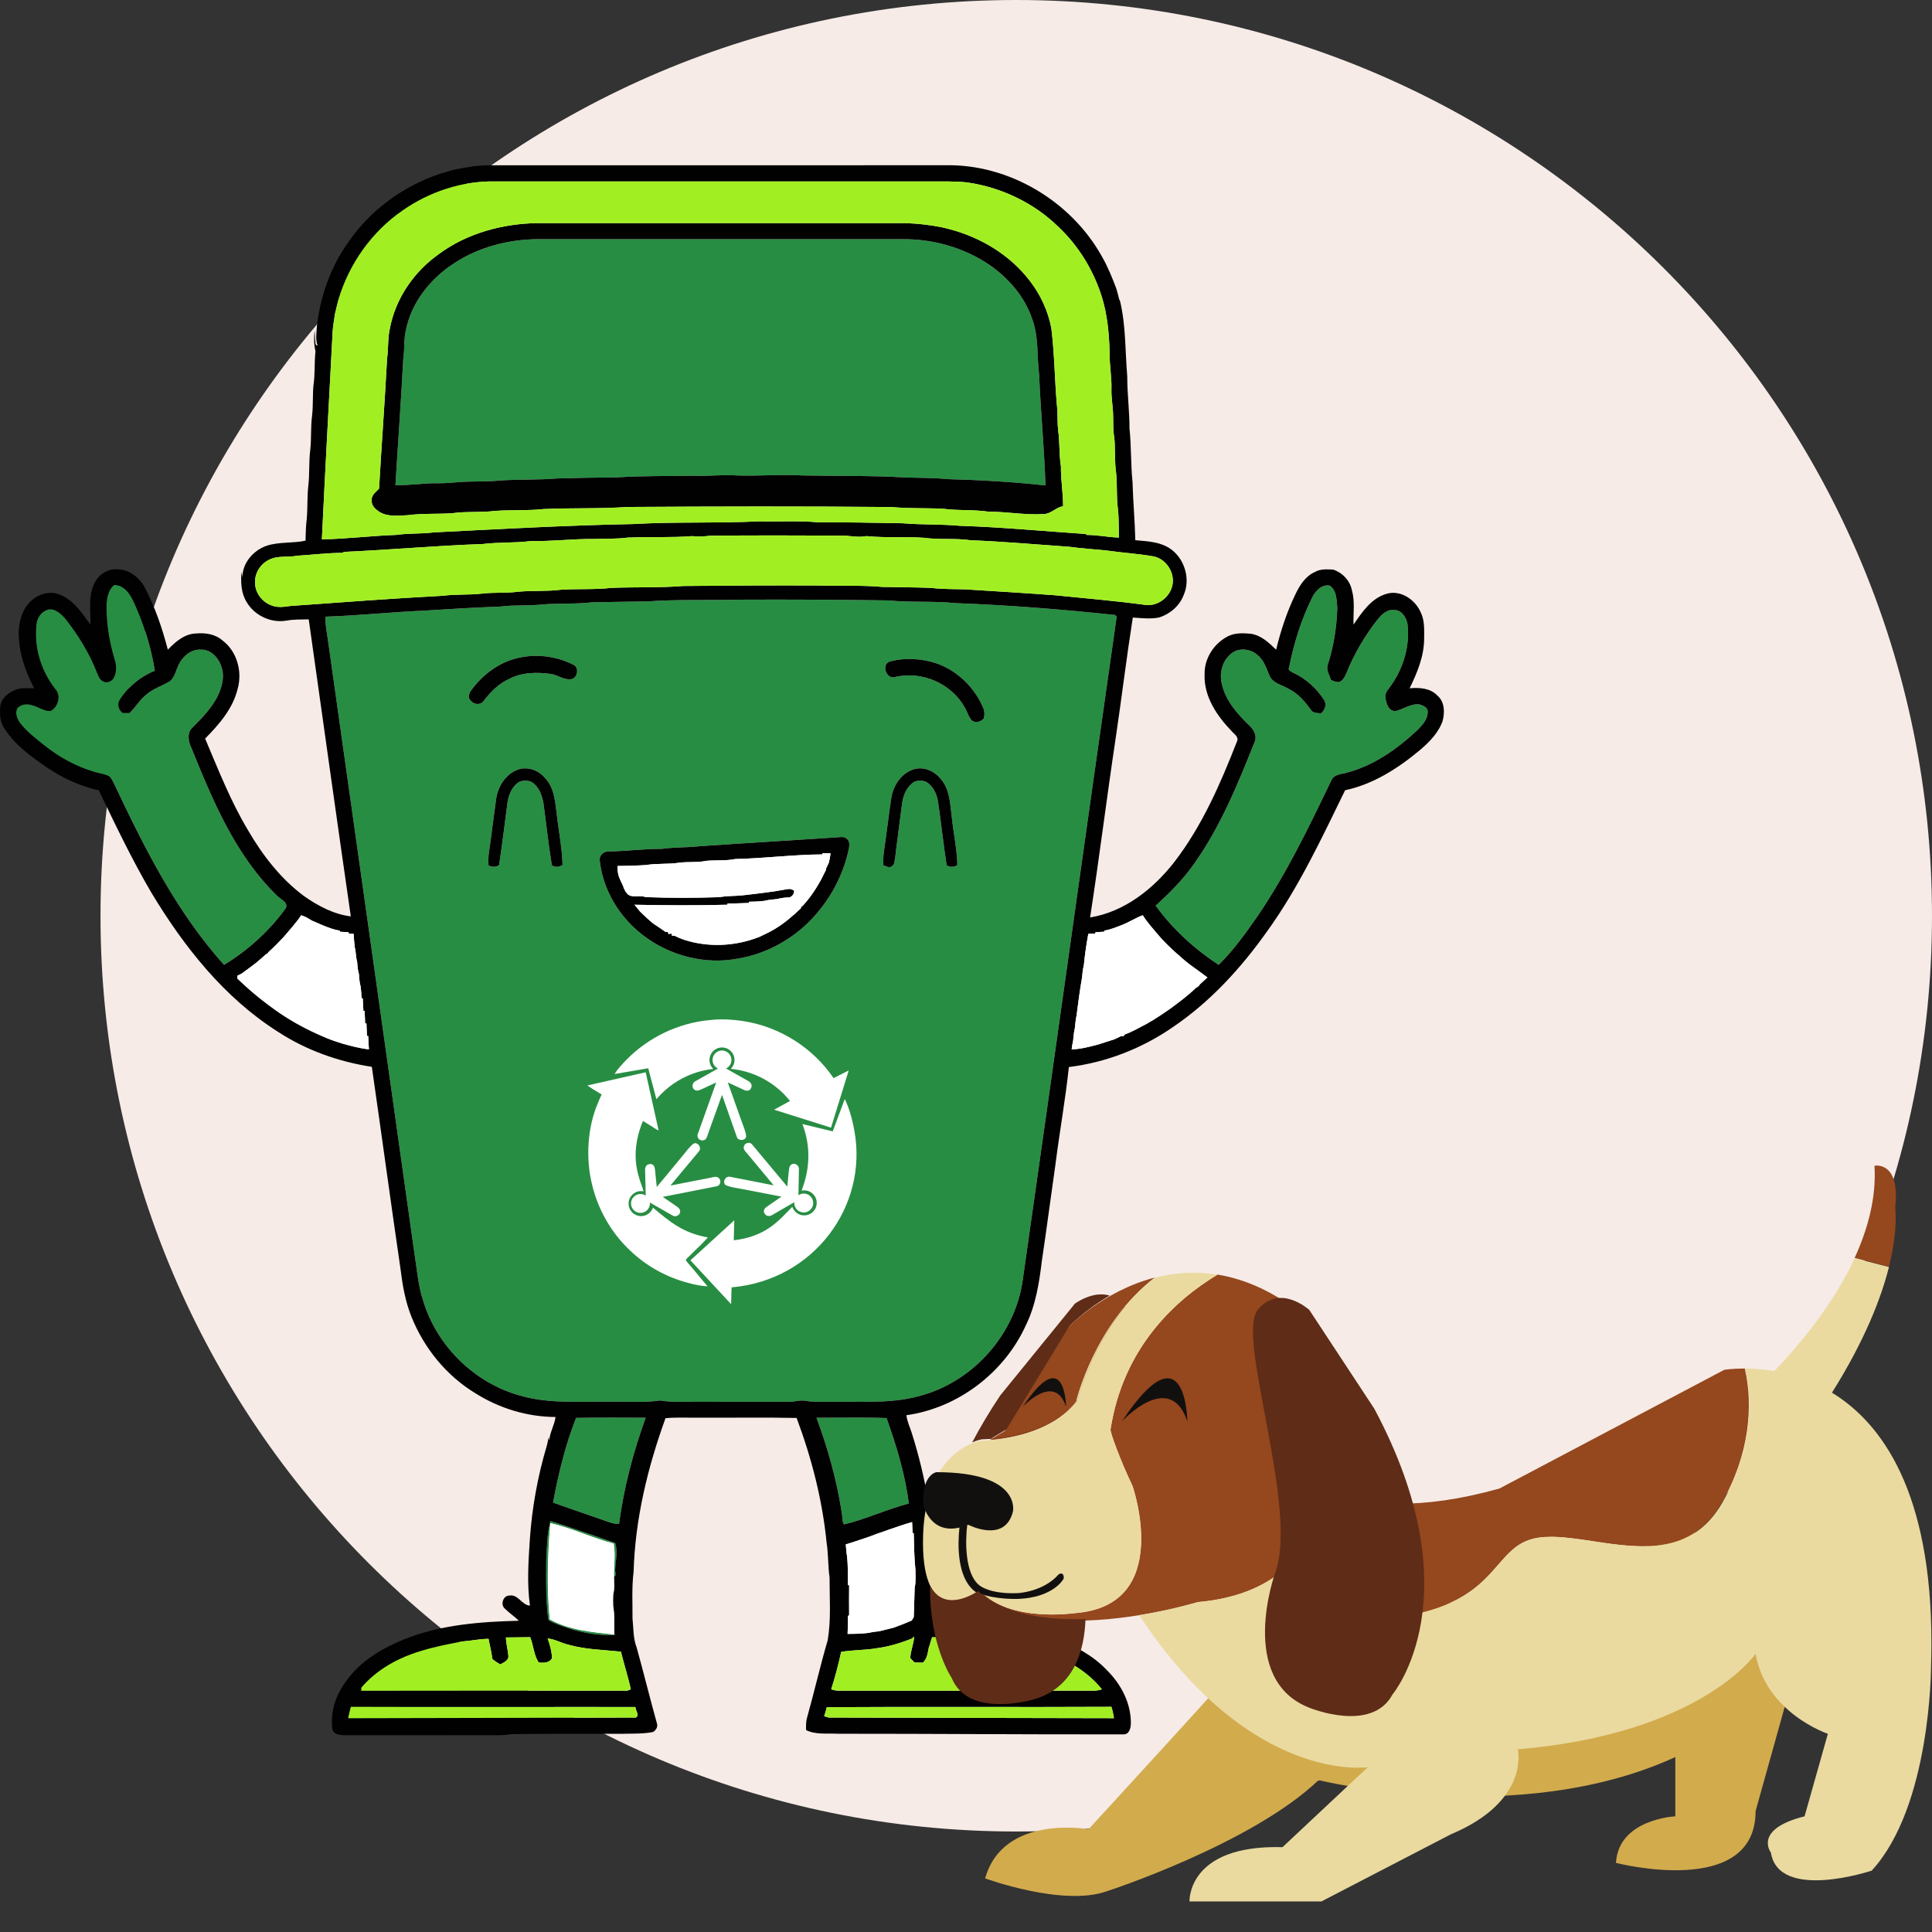 <svg xmlns="http://www.w3.org/2000/svg" xmlns:xlink="http://www.w3.org/1999/xlink" xmlns:xodm="http://www.corel.com/coreldraw/odm/2003" xml:space="preserve" width="4961px" height="4961px" style="shape-rendering:geometricPrecision; text-rendering:geometricPrecision; image-rendering:optimizeQuality; fill-rule:evenodd; clip-rule:evenodd" viewBox="0 0 4959.63 4959.63"><rect x="0" y="0" width="4959.63" height="4959.63" fill="#333333" stroke="none"/> <defs> <style type="text/css"> <![CDATA[ .fil0 {fill:none} .fil3 {fill:#000100;fill-rule:nonzero} .fil10 {fill:#12100F;fill-rule:nonzero} .fil2 {fill:#278D43;fill-rule:nonzero} .fil11 {fill:#5F2C17;fill-rule:nonzero} .fil8 {fill:#95471D;fill-rule:nonzero} .fil4 {fill:#A1EF23;fill-rule:nonzero} .fil7 {fill:#D2AB4D;fill-rule:nonzero} .fil9 {fill:#EADAA0;fill-rule:nonzero} .fil1 {fill:#F6EBE7;fill-rule:nonzero} .fil5 {fill:white;fill-rule:nonzero} .fil6 {fill:white;fill-rule:nonzero} ]]> </style> </defs> <g id="__x0023_Layer_x0020_1">  <g id="_2129162327456"> <rect class="fil0" width="4959.63" height="4959.63"></rect> <path class="fil1" d="M2608.81 0c-1298.32,0 -2350.82,1052.5 -2350.82,2350.82 0,1298.32 1052.5,2350.82 2350.82,2350.82 1298.32,0 2350.82,-1052.5 2350.82,-2350.82 0,-1298.32 -1052.5,-2350.82 -2350.82,-2350.82z"></path> <g> <g> <path class="fil2" d="M1167.09 674.91c63.35,-41.24 139.08,-60.54 214.26,-60.95 311.74,0.04 623.44,0 935.18,0.04 78.5,-0.69 157.46,21.38 222.69,65.42 49.3,34 91.12,81.59 110.34,139.03 17.27,45.84 11.97,95.55 17.96,143.27 4.01,94.9 13.18,189.53 16.4,284.47 -83.7,-9.21 -167.87,-13.96 -252.08,-16.21 -35.29,-3.41 -70.76,-3.32 -106.14,-4.15 -88.91,-5.39 -178.05,-3.41 -267.06,-5.34 -55.37,-3.23 -110.79,1.89 -166.21,0.09 -36.76,-2.72 -73.48,2.3 -110.29,0.69 -66.01,1.2 -132.12,-0.05 -198.04,4.19 -50.77,0.51 -101.58,1.25 -152.35,2.72 -47.45,3.96 -95.13,2.3 -142.62,4.93 -27.6,2.86 -55.33,2.58 -83.02,3.27 -27.55,0.19 -54.91,4.61 -82.55,4.15 -36.21,-0.42 -72.15,5.75 -108.4,4.88 6.5,-108.31 14.42,-216.52 20.13,-324.87 3.64,-24.42 1.06,-49.43 6.77,-73.57 14.56,-71.87 64.08,-133.14 125.03,-172.06z"></path> <path class="fil2" d="M273.33 1561.11c0,-21.1 2.26,-44.96 19.62,-59.47 27.78,-0.09 42.85,26.21 52.75,48.42 24.6,54.63 42.25,112.59 51.83,171.78 -36.67,14.56 -68.32,41.05 -89.65,74.08 -7.37,11.7 -3.59,27.55 8.2,34.69 4.01,0.05 12.07,0.14 16.13,0.14 15.52,-14.24 25.65,-33.45 42.33,-46.58 16.95,-15.48 39.25,-22.52 58.92,-33.58 16.08,-10.27 17.88,-30.59 26.21,-46.11 10.51,-20.46 31.38,-38.1 55.52,-36.77 26.16,-1.38 47.17,21.84 53.71,45.38 8.75,26.26 -0.28,54.36 -12.11,78.09 -15.99,28.88 -38.98,53.02 -62.2,76.15 -15.52,13.4 -11.1,36.62 -3.08,52.97 54.45,134.43 112.31,273.69 217.67,377.02 8.2,10.69 32.66,17.92 24.23,34.46 -42.2,58.32 -96.74,107.75 -158.2,145.16 -121.85,-135.53 -204.35,-300.04 -281.56,-463.58 -4.15,-7.69 -7.28,-17.04 -15.44,-21.42 -10.92,-5.16 -23.17,-6.36 -34.64,-9.86 -47.87,-13.82 -92.32,-38.33 -131.06,-69.51 -21.06,-17 -42.94,-33.59 -59.84,-54.96 -8.57,-10.74 -14.88,-26.31 -8.44,-39.53 9.36,-9.86 24.33,-12.58 37,-8.15 16.4,3.5 30.59,15.43 47.72,15.34 19.95,-8.8 28.75,-40.31 12.63,-56.62 -37.46,-47.73 -56.02,-110.79 -47.41,-171.14 3.09,-12.49 10.6,-24.79 22.81,-30.13 18.24,-10.78 37.68,6.03 49.57,19.16 34.18,42.98 63.43,90.43 83.29,141.8 3.36,7.09 5.89,15.71 13.35,19.67 8.76,6.59 21.47,2.21 27.51,-5.94 8.84,-14.42 8.7,-32.53 3.64,-48.24 -12.95,-42.98 -20.96,-87.71 -21.01,-132.72z"></path> <path class="fil2" d="M3368.35 1534.21c8.29,-16.86 24.28,-34.97 45.15,-30.91 18.56,12.53 17.6,37.87 19.49,57.72 -1.57,48.74 -9.13,97.43 -24.01,143.96 -5.57,14.15 3.83,27.69 7.88,40.91 6.31,1.98 12.49,5.25 19.4,5.3 12.2,-3.5 17.04,-16.08 21.55,-26.67 19.49,-47.82 46.12,-92.6 77.81,-133.32 10.65,-12.72 23.96,-27.28 42.25,-25.2 20.04,-1.29 32.75,19.39 35.47,36.94 6.27,54.41 -10.18,110.15 -41.05,154.93 -6.58,10.13 -17.82,19.49 -15.8,32.85 1.89,14.6 8.11,36.02 26.63,34.45 20.41,-4.74 38.79,-19.48 60.67,-16.9 9.12,2.72 22.11,7.6 21.24,19.39 0.27,18.89 -13.87,33.77 -26.21,46.44 -52.84,49.29 -114.16,92.92 -185.29,110.38 -13.31,2.95 -30.22,4.65 -36.02,19.25 -57.22,119.18 -114.9,238.96 -189.48,348.51 -30.36,43.58 -61.55,87.43 -99.6,124.65 -62.19,-40.9 -117.93,-91.58 -161.7,-151.97 35.98,-32.8 70.67,-67.26 98.54,-107.43 67.91,-95.59 112.5,-204.96 155.62,-313.31 7,-16.49 -3.69,-33.03 -15.71,-43.72 -30.36,-29.44 -59.93,-63.43 -68.92,-106 -6.17,-26.54 1.34,-56.85 22.39,-74.86 18.8,-17.92 51,-15.06 69.52,1.94 17.23,13.72 23.08,35.6 31.69,54.86 9.4,18.48 31.84,21.88 48.19,31.88 23.77,11.61 41.41,31.92 56.57,53.12 5.39,9.49 16.77,8.84 26.3,9.81 10.09,-8.2 15.85,-22.76 8.02,-34.46 -19.21,-29.71 -46.44,-54.59 -78.64,-69.52 -5.11,-3.22 -15.52,-6.17 -10.92,-14.37 12.21,-61.64 30.87,-122.36 58.97,-178.65z"></path> <g> <path class="fil2" d="M1662.23 1543.88c78.13,-5.48 156.58,-2.53 234.85,-4.42 127.57,-0.6 255.13,0.05 382.69,1.89 58.09,5.76 116.69,1.06 174.73,7.09 136.23,4.98 272.22,15.9 407.8,30.27 1.1,1.01 3.27,3.04 4.37,4.06 -81.4,568.15 -160.08,1136.76 -241.44,1704.97 -19.49,135.57 -123.14,254.29 -254.34,292.94 -69.7,21.97 -143.5,17.51 -215.55,17.83 -29.21,-0.88 -58.69,2.35 -87.67,-2.53 -13.86,-2.45 -27.45,2.71 -41.32,2.58 -80.02,-0.1 -160.04,-0.05 -240.06,-0.05 -30.54,-0.42 -61.27,1.84 -91.54,-3.32 -41.27,6.08 -83.06,2.31 -124.56,3.32 -78.5,-1.38 -158.85,6.36 -235.23,-15.94 -116.73,-32.16 -213.66,-127.15 -248.49,-243.01 -13.17,-39.02 -15.94,-80.29 -22.39,-120.7 -73.24,-521.9 -147.23,-1043.75 -220.8,-1565.61 -2.85,-23.4 -8.52,-46.53 -7.79,-70.21 85.28,-2.76 170.13,-11.93 255.31,-15.57 64.64,-4.24 129.27,-7.97 194.04,-10.37 36.63,-4.74 73.71,-1.33 110.33,-5.66 41.37,-3.13 83.07,-0.32 124.34,-5.25 47.54,-1.02 95.13,-1.52 142.72,-2.31zm-333.58 145.44l0 0c-48.37,11.24 -90.06,42.98 -118.94,82.69 -5.95,7.33 -9.63,19.35 -1.34,26.49 7.92,10.37 25.34,12.44 33.21,0.83 17.88,-23.49 39.35,-45.19 66.85,-57.12 32.2,-16.77 69.84,-16.82 104.99,-12.26 17.69,2.26 32.98,15.43 51.27,13.73 17.97,-1.2 23.59,-30.68 6.54,-37.5 -43.44,-22.11 -95.13,-28.42 -142.58,-16.86zm957.48 8.25l0 0c-24.97,5.85 -12.07,47.35 11.7,40.35 68.91,-16.67 146.17,17.37 179.71,79.93 5.66,9.9 8.57,21.61 16.17,30.36 9.03,9.44 24.37,5.07 31.83,-4.15 2.12,-7.65 2.17,-16.03 -0.23,-23.54 -21.42,-53.58 -65.88,-97.89 -120.42,-117.29 -38.01,-12.71 -79.79,-15.52 -118.76,-5.66zm-1012.16 351.49l0 0c-6.68,46.07 -11.89,92.37 -18.75,138.44 -1.8,11.28 -1.66,22.71 -1.11,34.13 8.9,4.38 18.75,4.93 27.14,-0.92 7.88,-52.79 14.46,-105.77 21.28,-158.7 2.76,-21.52 11.89,-44.18 31.51,-55.51 12.3,-4.29 27.78,-3.6 37.59,6.03 13.87,12.49 20.09,31.14 23.41,49.02 7.32,53.16 12.89,106.55 21.6,159.53 8.66,6.17 18.8,4.98 27.46,-0.6 -1.15,-45.01 -10.55,-89.32 -15.3,-134.01 -3.82,-31.65 -7,-66.8 -30.95,-90.52 -17.05,-19.95 -46.35,-29.67 -71.18,-19.21 -29.11,12.02 -47.91,41.97 -52.7,72.32zm1013.95 0l0 0c-6.86,44.78 -11.75,89.88 -18.56,134.71 -2.03,12.48 -2.03,25.15 -1.62,37.82 6.64,0.92 14.52,7.92 20.78,2.53 8.85,-3.87 7.37,-14.92 9.45,-22.71 5.43,-46.57 12.02,-92.97 17.82,-139.49 2.95,-21.29 12.44,-43.58 31.47,-55.15 9.35,-3.54 20.45,-3.82 29.8,0.09 18.48,10.28 27.83,31.38 31.01,51.51 8.06,54.13 13.59,108.58 22.06,162.67 8.67,5.98 18.71,5.11 27.46,-0.28 -0.92,-42.15 -10.36,-83.57 -14.51,-125.44 -4.33,-33.45 -5.07,-71.04 -29.48,-97.21 -16.45,-19.76 -44.23,-31.6 -69.47,-22.71 -31.51,10.55 -51.32,41.97 -56.21,73.66zm-143.82 100.8l0 0c-116.23,7.83 -232.55,14.47 -348.78,22.53 -31.88,3.68 -64.08,2.16 -95.87,6.72 -46.34,-0.14 -92.32,5.95 -138.57,6.82 -12.53,0 -24.09,11.56 -21.14,24.46 8.38,74.31 50.07,143.32 108.95,188.88 69.1,54.22 162.06,78.59 248.53,60.99 81.45,-14.23 156.72,-60.34 207.58,-125.35 36.72,-45.46 62.42,-99.55 74.45,-156.72 1.38,-8.24 2.53,-18.43 -4.75,-24.32 -7.87,-8.48 -20.4,-4.06 -30.4,-4.01z"></path> </g> <path class="fil2" d="M1478.83 3639.83c59.57,-1.1 119.18,-0.46 178.75,-0.37 -31.98,88.22 -56.11,179.62 -68.46,272.73 -16.17,0.36 -30.87,-7.01 -45.84,-11.85 -41.09,-14.6 -82.64,-28.05 -123.55,-43.11 13.77,-73.94 31.55,-147.28 59.1,-217.4z"></path> <path class="fil2" d="M2095.96 3639.51c59.98,0.14 120.05,-1.38 179.98,0.78 25.25,71.18 47.73,144.24 57.08,219.33 -56.43,14.84 -109.92,40.17 -166.53,53.76 -5.44,-9.03 -3.37,-20.73 -5.67,-30.72 -12.85,-83.06 -35.56,-164.42 -64.86,-243.15z"></path> <path class="fil2" d="M1412.96 3904.63c55.83,17.32 110.74,37.5 166.16,56.25 7.6,22.53 1.02,45.79 0.14,68.73 -0.83,5.81 4.93,15.3 -3.18,17.55 -0.27,-28.24 4.29,-56.57 -0.64,-84.67 -55.28,-14.14 -107.07,-39.85 -162.71,-52.38 -6.78,82.05 -9.49,164.6 -1.48,246.74 50.54,28.52 109.28,32.76 165.66,39.11l4.19 0.88c-54.72,3.41 -109.78,-10 -160.08,-31.1 -5.02,-3.22 -13.96,-4.19 -13.87,-11.65 -6.45,-50.22 -5.3,-100.98 -4.88,-151.52 1.8,-32.75 2.3,-66.02 10.69,-97.94z"></path> </g> <g> <g> <path class="fil3" d="M1163.78 436c30.68,-6.17 61.59,-12.12 93.05,-11.7 390.1,-0.19 780.21,0.04 1170.31,-0.1 162.99,-3.17 321.83,91.77 401.11,233.43 15.25,26.4 26.72,54.73 37.46,83.2 2.62,9.26 5.2,18.52 7.46,27.87l2.02 3.87c15.25,63.57 13.09,129.22 18.57,193.9 -0.09,44.59 5.81,88.86 5.76,133.46 4.79,45.93 3.13,92.27 7.83,138.25 1.34,49.57 5.99,98.95 7.1,148.57 33.44,2.94 70.25,4.37 97.01,27.5 31.61,26.95 44.18,75.23 27,113.6 -10.5,27.64 -34.83,48.42 -62.75,57.26 -22.34,4.47 -45.23,1.57 -67.71,0.24 -15.99,102.13 -28.43,204.86 -43.58,307.17 -23.18,154.06 -42.25,308.75 -66.02,462.71 88.45,-14.46 162.34,-73.34 216.2,-142.35 71.31,-92.6 118.34,-200.76 160.59,-308.93 6.22,-12.07 -7.14,-19.35 -13.64,-27.27 -37.68,-39.02 -71.45,-88.87 -69.24,-145.44 -1.1,-41.37 24.65,-80.57 61.41,-98.54 17.46,-8.34 37.45,-7.46 56.25,-5.89 26.95,3.45 47.27,22.94 65.97,41 11.75,-48.47 27.32,-96.1 49.02,-141.06 10.96,-23.41 25.7,-47.36 50.3,-58.23 14.33,-8.48 31.33,-7.05 47.31,-6.32 23.64,7.88 42.52,27.78 47.73,52.38 8.34,29.03 3.41,59.25 4.28,88.92 21.79,-31.7 45.15,-67.22 84.08,-78.87 36.3,-11.38 74.12,14.37 88.4,47.22 10.37,20.96 8.99,44.82 8.85,67.53 -0.05,45.1 -17.79,87.67 -37.27,127.52 24.87,-2.26 53.3,-0.6 71.54,18.93 18.47,15.85 18.98,42.94 13.18,64.87 -10.55,30.68 -34.32,54.4 -58.46,75.04 -55.98,46.71 -119.6,87.53 -191.83,102.92 -60.58,123.83 -119.18,249.73 -200.12,362 -67.03,94.53 -146.59,181.69 -243.05,246.74 -78.96,54.45 -170.73,90.11 -266,101.81 -8.89,83.61 -23.91,166.49 -34.46,249.91 -11.88,82.74 -22.57,165.62 -34.96,248.22 -6.77,56.39 -15.8,113.6 -41.14,165.06 -55.19,121.39 -174.14,212.1 -306.49,230.61 1.66,15.16 8.29,28.98 12.99,43.35 38.38,120.06 59.48,246.1 57.58,372.23 0.24,24.88 -0.96,49.76 -1.05,74.68 13.36,-6.31 23.31,-17.37 35.15,-25.8 7.41,-2.99 15.47,-0.78 23.21,-0.46 3.51,4.61 7.15,9.35 10.78,14.05 0.05,2.49 0.1,7.51 0.14,10 -13.31,15.2 -30.03,26.62 -44.68,40.31 56.06,0.69 112.17,4.56 167.55,13.54 20.08,2.99 39.71,8.75 59.98,10.64 -4.33,1.11 -8.71,2.26 -12.86,3.82 26.08,-2.07 50.45,8.53 74.63,16.87 48.33,18.7 95.92,43.39 131.66,81.77 35.43,35.01 60.77,82.96 61.09,133.55 0.46,12.57 -3.45,32.06 -19.99,30.72 -244.16,0.51 -488.32,-1.7 -732.48,-1.56 -27.14,-1.71 -56.16,3.22 -81.31,-9.45 -0.05,-10.73 -0.51,-21.6 2.58,-31.92 18.61,-66.11 33.72,-133.14 53.07,-199.01 8.89,-53.12 4.56,-107.34 4.7,-160.97 -4.33,-29.16 -2.86,-58.82 -7.47,-87.94 -10.73,-110.05 -38.42,-217.95 -77.11,-321.37 -83.02,-1.84 -166.12,-0.27 -249.18,-0.78 -29.12,0.55 -58.33,-1.43 -87.39,1.38 -45.93,126.5 -78,259.23 -81.91,394.2 -5.02,39.76 -2.54,79.93 -2.81,119.92 2.71,24.88 1.33,50.63 10.59,74.4 18.11,64.77 33.95,130.18 52.1,194.96 3.09,8.56 -2.57,17.59 -9.85,22.02 -25.99,5.3 -52.66,3.91 -79.01,4.65 -95.36,0 -190.77,-0.23 -286.17,0.88 -21.01,4.28 -42.48,2.39 -63.76,2.67 -121.25,0 -242.55,0.5 -363.8,0.23 -11.06,-0.56 -25.38,-1.71 -30.17,-13.64 -6.96,-44.55 8.43,-89.83 35.05,-125.35 36.58,-52.15 93.61,-85.09 151.57,-108.44 92.64,-36.44 193.16,-44.14 291.7,-46.53 -11.38,-11.38 -25.02,-20.09 -36.3,-31.47 -11.57,-10.27 -4.06,-33.53 12.21,-33.21 22.29,-3.78 31.41,24.37 52.56,25.89 -8.02,-56.99 -3.87,-114.8 -0.14,-171.93 5.62,-80.52 20.13,-160.54 43.21,-237.94 2.08,-7.37 3.41,-14.92 4.84,-22.29 0.51,2.67 1.06,5.39 1.61,8.2 1.43,-21.15 13.59,-39.48 16.17,-60.35 -72.32,-0.23 -144.1,-22.11 -205.19,-60.58 -74.81,-45.1 -132.62,-116.37 -164.92,-197.26 -15.8,-39.44 -22.94,-81.59 -28.05,-123.56 -25.25,-172.38 -48.51,-345.05 -73.43,-517.48 -85.6,-13.13 -168.98,-42.75 -241.58,-90.38 -137.84,-87.44 -241.26,-218.64 -324.55,-357.03 -49.8,-84.9 -92.18,-173.77 -134.8,-262.45 -47.72,-10.55 -92.78,-31.18 -133.09,-58.64 -40.63,-27.73 -81.86,-57.63 -108.9,-99.55 -10.6,-15.11 -12.53,-33.86 -11.29,-51.74 -0.46,-22.48 18.52,-39.89 38.1,-47.49 15.57,-6.78 32.85,-4.84 49.34,-4.33 -23.63,-45.1 -40.59,-94.95 -39.67,-146.41 1.71,-26.86 8.57,-55.32 28.52,-74.63 19.21,-20.68 50.95,-30.77 77.62,-19.12 35.34,13.96 56.44,47.27 77.86,76.66 1.15,-34 -5.8,-69.79 8.38,-101.99 9.26,-23.17 32.62,-41.33 58.23,-40.08 30.78,-1.06 58.56,19.9 72.7,46.16 26.67,50.54 45.01,105.08 59.47,160.22 19.12,-20.04 41.97,-40.26 71.13,-41.6 24,-2.3 49.62,1.06 68.5,17.28 37.78,28.01 52.15,80.06 39.67,124.57 -12.26,50.95 -47.68,91.58 -83.57,127.93 33.82,79.65 65.37,160.73 110.06,235.17 37.22,64.13 83.66,124.34 143.5,168.89 35.89,25.24 76.29,46.89 120.42,52.38 -36.72,-254.07 -72.1,-508.36 -108.03,-762.56 -18.84,0.5 -37.87,-0.1 -56.52,3.08 -39.81,7.42 -83.02,-12.85 -103.15,-47.91 -14.19,-22.99 -14.74,-50.58 -13.22,-76.65 0.87,4.42 1.8,8.93 2.67,13.45 -0.09,-37.13 28.75,-69.84 63.02,-81.18 32.06,-10.18 66.29,-5.71 98.96,-12.76 0.55,-19.02 0.78,-38.05 3.26,-56.94 2.4,-27.87 0.7,-55.92 3.92,-83.7 3.55,-30.45 1.11,-61.23 4.93,-91.63 3.27,-29.12 0.88,-58.6 4.61,-87.71 3.22,-26.08 1.19,-52.48 3.64,-78.64 4.42,-28.93 1.98,-58.32 5.2,-87.39 -4.14,-17.69 -4.28,-35.84 -2.21,-53.81 1.06,11.75 0.51,23.63 2.53,35.29 0.74,2.26 2.4,3.36 4.98,3.41 -5.94,-15.99 -2.44,-33.22 -1.66,-49.71 8.94,-76.66 35.11,-151.7 80.16,-214.72 56.94,-83.57 142.86,-145.71 238.68,-177.27 10.55,-2.81 21,-5.94 31.42,-9.12zm-130.01 104.11l0 0c-78.96,54.22 -137.14,136.36 -164.69,227.85 -3.09,12.4 -6.13,24.79 -9.08,37.18 -1.88,15.52 -5.39,30.82 -6.08,46.48 -9.3,177.64 -19.16,355.28 -27.64,532.92 63.85,-1.06 127.2,-9.26 191,-11.38 32.02,-4.66 64.54,-2.35 96.6,-6.5 170.5,-8.57 341,-18.2 511.77,-21.38 107.29,-6.17 215,-1.65 322.34,-6.91 50.67,1.06 101.48,-2.02 152.07,2.35 72.28,-0.09 144.56,1.11 216.84,2.54 49.01,4.19 98.35,1.98 147.37,6.54 107.71,3.41 215.05,13.77 322.52,21.01l3.46 2.48c27.64,-0.27 54.68,6.13 82.27,6.64 -0.96,-24.37 0,-48.83 -2.67,-73.11 -4.33,-30.45 -1.33,-61.32 -4.56,-91.86 -4.47,-30.36 -1.89,-61.18 -4.7,-91.68 -3.73,-18.19 -2.39,-36.85 -3.08,-55.23 0.04,-23.17 -5.12,-45.98 -4.34,-69.2 1.02,-30.95 -5.25,-61.45 -4.69,-92.36 -1.11,-49.66 -5.67,-99.74 -20.87,-147.23 -21.33,-66.39 -58.83,-127.89 -109.6,-175.89 -63.39,-62.52 -147.69,-102.64 -235.63,-115.12 -32.07,-3.32 -64.32,-2.35 -96.47,-2.45 -371.77,-0.04 -743.49,0 -1115.21,-0.04 -84.31,-1.43 -168.06,26.26 -236.93,74.35zm789.6 835.07l0 0c-15.24,2.08 -30.59,2.86 -45.93,1.11 -55.14,4.19 -110.56,1.47 -165.79,3.73 -29.03,3.87 -58.28,2.63 -87.39,3.59 -53.9,-0.5 -107.43,6.41 -161.33,5.3 -41.33,5.39 -83.11,2.58 -124.39,7.7 -118.67,4 -236.88,14.97 -355.46,20.08l-3.59 2.53c-38.93,0.05 -77.49,5.07 -116.23,7.33 -23.82,4.97 -49.75,-1.15 -72.1,10.27 -22.43,10.37 -37.86,34.88 -36.34,59.71 0.14,26.07 19.12,50.21 43.76,58.13 14.88,5.67 31.1,3.18 46.39,0.97 130.74,-9.4 261.44,-19.3 392.32,-26.26 33.03,-4.37 66.52,-1.66 99.55,-5.48 31.09,-3.73 62.6,-0.74 93.7,-4.93 36.72,-3.32 73.76,-0.37 110.38,-5.16 43.12,-2.53 86.51,0.09 129.5,-4.7 61.36,-2.44 122.95,0.09 184.18,-4.83 116.68,-1.06 233.42,-1.8 350.11,-1.2 53.72,1.66 107.57,-1.25 161.15,3.64 41.41,0.83 82.92,0.83 124.33,2.44 29.07,3.5 58.37,2.95 87.58,3.78 76.84,4.88 153.68,9.39 230.48,15.15 76.51,7.74 153.36,14.19 229.64,24.42 29.12,5.25 59.15,-14.14 69.2,-41.46 13.36,-34.28 -10.23,-75.55 -45.93,-82.74 -41,-7.23 -82.79,-9.49 -123.88,-15.53 -30.82,-2.76 -61.68,-5.06 -92.27,-9.12 -84.44,-5.94 -168.7,-13.4 -253.28,-16.77 -39.71,-5.85 -80.16,-0.78 -119.92,-6.35 -49.06,-3.32 -98.54,0.69 -147.46,-4.29 -18.43,3.64 -36.86,0.23 -55.24,-1.19 -115.26,-0.6 -230.52,-0.79 -345.74,0.13zm-1550.04 185.93l0 0c0.05,45.01 8.06,89.74 21.01,132.72 5.06,15.71 5.2,33.82 -3.64,48.24 -6.04,8.15 -18.75,12.53 -27.51,5.94 -7.46,-3.96 -9.99,-12.58 -13.35,-19.67 -19.86,-51.37 -49.11,-98.82 -83.29,-141.8 -11.89,-13.13 -31.33,-29.94 -49.57,-19.16 -12.21,5.34 -19.72,17.64 -22.81,30.13 -8.61,60.35 9.95,123.41 47.41,171.14 16.12,16.31 7.32,47.82 -12.63,56.62 -17.13,0.09 -31.32,-11.84 -47.72,-15.34 -12.67,-4.43 -27.64,-1.71 -37,8.15 -6.44,13.22 -0.13,28.79 8.44,39.53 16.9,21.37 38.78,37.96 59.84,54.96 38.74,31.18 83.19,55.69 131.06,69.51 11.47,3.5 23.72,4.7 34.64,9.86 8.16,4.38 11.29,13.73 15.44,21.42 77.21,163.54 159.71,328.05 281.56,463.58 61.46,-37.41 116,-86.84 158.2,-145.16 8.43,-16.54 -16.03,-23.77 -24.23,-34.46 -105.36,-103.33 -163.22,-242.59 -217.67,-377.02 -8.02,-16.35 -12.44,-39.57 3.08,-52.97 23.22,-23.13 46.21,-47.27 62.2,-76.15 11.83,-23.73 20.86,-51.83 12.11,-78.09 -6.54,-23.54 -27.55,-46.76 -53.71,-45.38 -24.14,-1.33 -45.01,16.31 -55.52,36.77 -8.33,15.52 -10.13,35.84 -26.21,46.11 -19.67,11.06 -41.97,18.1 -58.92,33.58 -16.68,13.13 -26.81,32.34 -42.33,46.58 -4.06,0 -12.12,-0.09 -16.13,-0.14 -11.79,-7.14 -15.57,-22.99 -8.2,-34.69 21.33,-33.03 52.98,-59.52 89.65,-74.08 -9.58,-59.19 -27.23,-117.15 -51.83,-171.78 -9.9,-22.21 -24.97,-48.51 -52.75,-48.42 -17.36,14.51 -19.62,38.37 -19.62,59.47zm3095.02 -26.9l0 0c-28.1,56.29 -46.76,117.01 -58.97,178.65 -4.6,8.2 5.81,11.15 10.92,14.37 32.2,14.93 59.43,39.81 78.64,69.52 7.83,11.7 2.07,26.26 -8.02,34.46 -9.53,-0.97 -20.91,-0.32 -26.3,-9.81 -15.16,-21.2 -32.8,-41.51 -56.57,-53.12 -16.35,-10 -38.79,-13.4 -48.19,-31.88 -8.61,-19.26 -14.46,-41.14 -31.69,-54.86 -18.52,-17 -50.72,-19.86 -69.52,-1.94 -21.05,18.01 -28.56,48.32 -22.39,74.86 8.99,42.57 38.56,76.56 68.92,106 12.02,10.69 22.71,27.23 15.71,43.72 -43.12,108.35 -87.71,217.72 -155.62,313.31 -27.87,40.17 -62.56,74.63 -98.54,107.43 43.77,60.39 99.51,111.07 161.7,151.97 38.05,-37.22 69.24,-81.07 99.6,-124.65 74.58,-109.55 132.26,-229.33 189.48,-348.51 5.8,-14.6 22.71,-16.3 36.02,-19.25 71.13,-17.46 132.45,-61.09 185.29,-110.38 12.34,-12.67 26.48,-27.55 26.21,-46.44 0.87,-11.79 -12.12,-16.67 -21.24,-19.39 -21.88,-2.58 -40.26,12.16 -60.67,16.9 -18.52,1.57 -24.74,-19.85 -26.63,-34.45 -2.02,-13.36 9.22,-22.72 15.8,-32.85 30.87,-44.78 47.32,-100.52 41.05,-154.93 -2.72,-17.55 -15.43,-38.23 -35.47,-36.94 -18.29,-2.08 -31.6,12.48 -42.25,25.2 -31.69,40.72 -58.32,85.5 -77.81,133.32 -4.51,10.59 -9.35,23.17 -21.55,26.67 -6.91,-0.05 -13.09,-3.32 -19.4,-5.3 -4.05,-13.22 -13.45,-26.76 -7.88,-40.91 14.88,-46.53 22.44,-95.22 24.01,-143.96 -1.89,-19.85 -0.93,-45.19 -19.49,-57.72 -20.87,-4.06 -36.86,14.05 -45.15,30.91zm-1706.12 9.67l0 0c-47.59,0.79 -95.18,1.29 -142.72,2.31 -41.27,4.93 -82.97,2.12 -124.34,5.25 -36.62,4.33 -73.7,0.92 -110.33,5.66 -64.77,2.4 -129.4,6.13 -194.04,10.37 -85.18,3.64 -170.03,12.81 -255.31,15.57 -0.73,23.68 4.94,46.81 7.79,70.21 73.57,521.86 147.56,1043.71 220.8,1565.61 6.45,40.41 9.22,81.68 22.39,120.7 34.83,115.86 131.76,210.85 248.49,243.01 76.38,22.3 156.73,14.56 235.23,15.94 41.5,-1.01 83.29,2.76 124.56,-3.32 30.27,5.16 61,2.9 91.54,3.32 80.02,0 160.04,-0.05 240.06,0.05 13.87,0.13 27.46,-5.03 41.32,-2.58 28.98,4.88 58.46,1.65 87.67,2.53 72.05,-0.32 145.85,4.14 215.55,-17.83 131.2,-38.65 234.85,-157.37 254.34,-292.94 81.36,-568.21 160.04,-1136.82 241.44,-1704.97 -1.1,-1.02 -3.27,-3.05 -4.37,-4.06 -135.58,-14.37 -271.57,-25.29 -407.8,-30.27 -58.04,-6.03 -116.64,-1.33 -174.73,-7.09 -127.56,-1.84 -255.12,-2.49 -382.69,-1.89 -78.27,1.89 -156.72,-1.06 -234.85,4.42zm-933.84 861.29l0 0c-12.76,13.59 -25.75,27.04 -39.76,39.34l-0.92 2.07c-1.47,1.02 -4.51,3.04 -6.03,4.06 -8.11,7.23 -16.22,14.51 -24.61,21.37 -12.16,9.35 -24.5,18.38 -36.9,27.41 -3.54,1.75 -7.14,3.5 -10.73,5.25 -0.05,1.8 -0.14,5.39 -0.18,7.19 24.37,23.45 49.93,45.75 77.07,65.92 10.64,7.93 21.33,15.76 32.29,23.27 34.64,23.45 71.87,43.16 110.33,59.7 7.61,3.23 15.25,6.45 23.04,9.31 4.65,1.57 9.35,3.18 14.1,4.74 4.6,1.52 9.26,3.04 13.91,4.52 22.06,6.03 44.22,12.11 67.07,14.46 -0.73,-11.47 -1.43,-22.85 -1.79,-34.27l-3.28 -0.05c-0.41,-10.73 -1.01,-21.46 -1.29,-32.15l-3.36 -0.09c-0.41,-10.69 -1.01,-21.38 -1.29,-32.07l-3.18 -0.37c-0.55,-10.64 -1.29,-21.23 -1.61,-31.83l-2.95 -0.51c-0.55,-9.99 -1.29,-19.94 -2.49,-29.8 -3.36,-10.55 -3.31,-21.7 -4.51,-32.53 -3.27,-10.36 -3.41,-21.37 -4.65,-32.06 -3.5,-11.79 -2.67,-24.32 -5.9,-36.12 -1.47,-11.51 -2.26,-23.08 -2.95,-34.59 -3.13,-0.14 -9.35,-0.46 -12.48,-0.65l-0.55 -3.55c-7.56,-0.5 -15.11,-0.96 -22.62,-1.33l0.18 -2.9c-15.16,-2.03 -29.39,-7.74 -43.44,-13.41 -9.54,-3.92 -18.94,-8.15 -28.33,-12.25 -4.98,-3 -9.91,-5.95 -14.88,-8.85 -3.14,-1.2 -9.35,-3.64 -12.49,-4.88 -13.17,19.95 -29.48,37.45 -44.82,55.65zm2149.66 -29.85l0 0c-14.1,5.52 -28.28,11.28 -43.35,13.59l0 2.9c-7.6,0.32 -15.2,0.78 -22.66,1.2l-0.28 3.59c-6.04,0.09 -12.02,0.28 -17.92,0.51 -4.97,26.76 -8.98,53.76 -11.52,80.89 -2.85,10.5 -3.59,21.38 -4.74,32.2 -5.58,32.07 -9.82,64.36 -13.96,96.7 -2.35,10.64 -3.27,21.56 -4.38,32.48 -2.62,10.5 -3.31,21.37 -4.42,32.15 -1.75,7.33 -2.86,14.79 -3.78,22.35 23.36,-0.56 45.98,-6.87 68.51,-12.63 13.82,-4.42 27.54,-9.07 41.46,-13.31 5.75,-2.81 11.56,-5.57 17.36,-8.43 1.62,0.09 4.84,0.32 6.41,0.46l1.47 -3.78c19.67,-7.42 38.1,-17.78 56.67,-27.59 21.14,-11.7 41.13,-25.34 60.99,-39.07 23.03,-17.04 46.2,-34.13 66.8,-54.17l2.16 -0.74c1.48,-1.25 4.52,-3.78 6.04,-5.02l0.6 -2.12c6.72,-6.04 13.36,-12.16 20.08,-18.24 -24,-18.85 -50.35,-34.69 -72.28,-56.07 -1.29,-1.06 -3.82,-3.09 -5.11,-4.1 -17.78,-15.99 -35.24,-32.52 -50.58,-50.9 -13.18,-15.85 -27.23,-31.05 -38.01,-48.7 -19.21,7.1 -36.3,18.75 -55.56,25.85zm-1399.22 1264.51l0 0c-27.55,70.12 -45.33,143.46 -59.1,217.4 40.91,15.06 82.46,28.51 123.55,43.11 14.97,4.84 29.67,12.21 45.84,11.85 12.35,-93.11 36.48,-184.51 68.46,-272.73 -59.57,-0.09 -119.18,-0.73 -178.75,0.37zm617.13 -0.32l0 0c29.3,78.73 52.01,160.09 64.86,243.15 2.3,9.99 0.23,21.69 5.67,30.72 56.61,-13.59 110.1,-38.92 166.53,-53.76 -9.35,-75.09 -31.83,-148.15 -57.08,-219.33 -59.93,-2.16 -120,-0.64 -179.98,-0.78zm-683 265.12l0 0c-8.39,31.92 -8.89,65.19 -10.69,97.94 -0.42,50.54 -1.57,101.3 4.88,151.52 -0.09,7.46 8.85,8.43 13.87,11.65 50.3,21.1 105.36,34.51 160.08,31.1l-4.19 -0.88c-0.83,-24.37 1.57,-49.15 -2.95,-73.11 -0.37,-9.67 -0.37,-19.3 0,-28.84 4.1,-15.29 2.12,-31.28 2.12,-46.85 8.11,-2.25 2.35,-11.74 3.18,-17.55 0.88,-22.94 7.46,-46.2 -0.14,-68.73 -55.42,-18.75 -110.33,-38.93 -166.16,-56.25zm865.98 23.08l0 0c-4.56,1.61 -9.12,3.27 -13.68,4.93 -4.66,1.61 -9.31,3.13 -13.96,4.7 -5.67,2.16 -11.43,4.24 -17,6.49 -21.01,7.05 -41.88,14.52 -63.11,20.73 0.46,6.64 1.06,13.27 1.75,19.95 4.42,27.78 3.41,56.25 3.77,84.35l3.14 0.78c-0.33,25.8 -0.33,51.65 0,77.49l-3.14 0.78c0.46,15.48 -0.23,30.96 -0.87,46.44 17.87,0.18 35.75,-0.6 53.53,-2.44 9.12,-2.26 18.52,-3.36 27.92,-4.38 12.3,-3.13 24.64,-6.17 36.99,-9.21 15.66,-5.53 31.05,-11.8 46.34,-18.34 1.29,-2.25 3.83,-6.72 5.12,-8.98 0.64,-25.11 1.61,-50.21 2.35,-75.27 3.36,-14.93 2.07,-30.36 1.98,-45.47 -3.32,-31.37 -3.55,-62.93 -4.42,-94.4l-2.86 -0.46c-0.32,-9.44 -0.78,-18.75 -1.34,-28.1 -21.1,5.99 -41.78,13.27 -62.51,20.41zm61.59 278.89l0 0c-28.56,10.97 -57.86,20.37 -88.31,24.33 -30.73,5.48 -62.1,4.42 -92.87,9.63 -7.1,32.24 -15.34,64.45 -25.57,95.86 12.67,5.44 26.67,3.41 40.08,3.69 202.65,-0.09 405.3,-0.05 607.96,-0.05 15.61,-0.32 31.74,1.85 46.85,-3.41 -47.91,-59.84 -121.16,-92.13 -193.95,-110.19 -44.36,-10.41 -89.6,-19.03 -135.3,-19.4 -4.19,17.7 -4.84,36.4 -11.52,53.44 -5.2,5.3 -11.84,12.03 -19.94,10.69 -5.95,-2.62 -11.38,-6.03 -16.82,-9.26 -1.15,-19.76 1.66,-39.39 5.99,-58.6 -21.47,-0.36 -42.89,0 -64.31,-0.41 -2.4,7 -4.56,14.14 -6.54,21.33l-1.57 3.41c-3.04,14.19 -4.14,30.22 -15.66,40.58 -7.19,-0.18 -14.33,-0.37 -21.42,-0.46 -3.64,-3.87 -7.28,-7.64 -10.87,-11.33 0.59,-18.98 9.16,-36.44 9.95,-55.33 -1.57,1.38 -4.66,4.1 -6.18,5.48zm-1041.82 -3.08l0 0c0.6,16.08 4.97,31.69 6.45,47.68 0.32,11.88 -12.3,16.58 -20.87,21.51 -7.09,-4.1 -13.96,-8.43 -20.18,-13.73 -2.58,-17.46 -6.4,-34.73 -10.04,-51.96 -22.39,0.04 -44.27,5.21 -66.52,6.68 -36.21,6.82 -72.51,13.77 -107.76,24.83 -57.67,17.23 -112.72,47.5 -152.16,93.79 -0.09,1.98 -0.28,5.99 -0.37,7.97 220.34,-0.46 440.73,-0.23 661.12,-0.14 10.28,-1.01 22.21,2.81 31.01,-4.05 -7.37,-32.25 -17.46,-63.85 -25.34,-95.96 -45.01,-5.11 -90.85,-5.43 -134.75,-18.01 -18.24,-4.05 -34.64,-14.33 -53.39,-15.99 5.76,16.45 10.69,33.4 11.19,51 -7.65,12.02 -21.37,12.07 -34.04,10.64 -13.22,-19.39 -13.18,-43.81 -22.07,-64.95 -20.77,0.46 -41.55,0.37 -62.28,0.69zm-397.98 178.1l0 0c-2.54,9.62 -4.93,19.3 -6.91,29.16 246,-0.79 492.09,-0.74 738.1,-1.66 11.05,-5.02 -0.74,-18.34 -0.79,-27.04 -243.46,-0.51 -486.93,0.41 -730.4,-0.46zm1221.72 0.92l0 0c-1.8,7.83 -4.1,15.52 -6.82,23.12 2.9,0.88 8.66,2.63 11.56,3.46 244.12,0.87 488.32,0.92 732.48,1.61 -1.47,-9.95 -3.55,-19.67 -6.63,-29.16 -243.52,1.29 -487.08,-0.65 -730.59,0.97z"></path> </g> <g> <path class="fil3" d="M1126.87 652.01c71.69,-52.98 161.47,-77.35 249.83,-79.24 316.3,0.05 632.56,-0.04 948.86,0.05 31.1,0.97 62.15,4.61 92.64,10.73 6.18,1.62 12.39,3.09 18.66,4.56 80.71,21.2 156.31,66.39 207.12,133.32 27.32,35.34 46.48,76.94 54.87,120.89 8.84,70.34 8.47,141.38 15.61,211.91 0.65,16.86 0.05,33.86 1.89,50.67 4.61,30.5 2.03,61.5 7.14,91.95 -0.55,34.37 5.67,68.32 5.58,102.69 -18.01,2.67 -30.45,19.35 -48.93,19.99 -47.68,3.32 -94.89,-6.12 -142.48,-5.99 -38.24,-5.71 -76.98,-2.3 -115.22,-7.37 -44.55,-2.53 -89.23,-0.23 -133.69,-4.56 -225.68,-2.07 -451.42,-1.56 -677.15,-0.18 -71.96,4.98 -144.15,2.12 -216.2,5.34 -41.46,4.56 -83.29,1.85 -124.84,4.75 -36.53,4.83 -73.62,0.69 -110.06,5.99 -38.14,2.53 -76.56,0.04 -114.52,5.11 -24.28,1.01 -50.86,4.75 -72.6,-8.89 -9.72,-6.73 -20.83,-16.22 -18.98,-29.35 -1.75,-13.5 10.82,-21.28 18.7,-29.99 6.27,-111.34 14.74,-222.5 20.55,-333.85 3.82,-25.57 1.24,-51.73 7.14,-77.07 14.46,-77.3 62.14,-146.41 126.08,-191.46zm40.22 22.9l0 0c-60.95,38.92 -110.47,100.19 -125.03,172.06 -5.71,24.14 -3.13,49.15 -6.77,73.57 -5.71,108.35 -13.63,216.56 -20.13,324.87 36.25,0.87 72.19,-5.3 108.4,-4.88 27.64,0.46 55,-3.96 82.55,-4.15 27.69,-0.69 55.42,-0.41 83.02,-3.27 47.49,-2.63 95.17,-0.97 142.62,-4.93 50.77,-1.47 101.58,-2.21 152.35,-2.72 65.92,-4.24 132.03,-2.99 198.04,-4.19 36.81,1.61 73.53,-3.41 110.29,-0.69 55.42,1.8 110.84,-3.32 166.21,-0.09 89.01,1.93 178.15,-0.05 267.06,5.34 35.38,0.83 70.85,0.74 106.14,4.15 84.21,2.25 168.38,7 252.08,16.21 -3.22,-94.94 -12.39,-189.57 -16.4,-284.47 -5.99,-47.72 -0.69,-97.43 -17.96,-143.27 -19.22,-57.44 -61.04,-105.03 -110.34,-139.03 -65.23,-44.04 -144.19,-66.11 -222.69,-65.42 -311.74,-0.04 -623.44,0 -935.18,-0.04 -75.18,0.41 -150.91,19.71 -214.26,60.95z"></path> </g> <path class="fil3" d="M1328.65 1689.32c47.45,-11.56 99.14,-5.25 142.58,16.86 17.05,6.82 11.43,36.3 -6.54,37.5 -18.29,1.7 -33.58,-11.47 -51.27,-13.73 -35.15,-4.56 -72.79,-4.51 -104.99,12.26 -27.5,11.93 -48.97,33.63 -66.85,57.12 -7.87,11.61 -25.29,9.54 -33.21,-0.83 -8.29,-7.14 -4.61,-19.16 1.34,-26.49 28.88,-39.71 70.57,-71.45 118.94,-82.69z"></path> <path class="fil3" d="M2286.13 1697.57c38.97,-9.86 80.75,-7.05 118.76,5.66 54.54,19.4 99,63.71 120.42,117.29 2.4,7.51 2.35,15.89 0.23,23.54 -7.46,9.22 -22.8,13.59 -31.83,4.15 -7.6,-8.75 -10.51,-20.46 -16.17,-30.36 -33.54,-62.56 -110.8,-96.6 -179.71,-79.93 -23.77,7 -36.67,-34.5 -11.7,-40.35z"></path> <path class="fil3" d="M1273.97 2049.06c4.79,-30.35 23.59,-60.3 52.7,-72.32 24.83,-10.46 54.13,-0.74 71.18,19.21 23.95,23.72 27.13,58.87 30.95,90.52 4.75,44.69 14.15,89 15.3,134.01 -8.66,5.58 -18.8,6.77 -27.46,0.6 -8.71,-52.98 -14.28,-106.37 -21.6,-159.53 -3.32,-17.88 -9.54,-36.53 -23.41,-49.02 -9.81,-9.63 -25.29,-10.32 -37.59,-6.03 -19.62,11.33 -28.75,33.99 -31.51,55.51 -6.82,52.93 -13.4,105.91 -21.28,158.7 -8.39,5.85 -18.24,5.3 -27.14,0.92 -0.55,-11.42 -0.69,-22.85 1.11,-34.13 6.86,-46.07 12.07,-92.37 18.75,-138.44z"></path> <path class="fil3" d="M2287.92 2049.06c4.89,-31.69 24.7,-63.11 56.21,-73.66 25.24,-8.89 53.02,2.95 69.47,22.71 24.41,26.17 25.15,63.76 29.48,97.21 4.15,41.87 13.59,83.29 14.51,125.44 -8.75,5.39 -18.79,6.26 -27.46,0.28 -8.47,-54.09 -14,-108.54 -22.06,-162.67 -3.18,-20.13 -12.53,-41.23 -31.01,-51.51 -9.35,-3.91 -20.45,-3.63 -29.8,-0.09 -19.03,11.57 -28.52,33.86 -31.47,55.15 -5.8,46.52 -12.39,92.92 -17.82,139.49 -2.08,7.79 -0.6,18.84 -9.45,22.71 -6.26,5.39 -14.14,-1.61 -20.78,-2.53 -0.41,-12.67 -0.41,-25.34 1.62,-37.82 6.81,-44.83 11.7,-89.93 18.56,-134.71z"></path> <g> <path class="fil3" d="M2144.1 2149.86c10,-0.05 22.53,-4.47 30.4,4.01 7.28,5.89 6.13,16.08 4.75,24.32 -12.03,57.17 -37.73,111.26 -74.45,156.72 -50.86,65.01 -126.13,111.12 -207.58,125.35 -86.47,17.6 -179.43,-6.77 -248.53,-60.99 -58.88,-45.56 -100.57,-114.57 -108.95,-188.88 -2.95,-12.9 8.61,-24.46 21.14,-24.46 46.25,-0.87 92.23,-6.96 138.57,-6.82 31.79,-4.56 63.99,-3.04 95.87,-6.72 116.23,-8.06 232.55,-14.7 348.78,-22.53zm-256.46 55.33l0 0c-24.19,4.93 -49.15,2.44 -73.66,4.56 -23.04,4.88 -46.76,1.98 -70.03,4.84 -28.51,4.46 -57.58,1.33 -86.05,6.08 -24.19,1.7 -48.51,1.79 -72.74,2.44 0,9.44 0.6,19.07 3.91,28.05 3.23,7.93 6.64,15.85 10.65,23.45 0.32,1.2 1.01,3.59 1.33,4.79 1.34,2.63 4.01,7.88 5.35,10.51l1.42 1.15c9.68,16.91 33.77,5.43 49.43,11.93 63.26,2.39 126.6,2.35 189.85,0.09 19.81,-3.59 40.08,-2.53 60.03,-4.74 38.23,-4.38 76.51,-8.71 114.43,-15.85 6.31,-1.29 12.07,0.14 17.27,4.33 -0.46,8.02 -4.42,13.82 -11.79,16.72 -10.92,0.37 -21.84,1.61 -32.43,4.43 -10.83,1.1 -21.79,1.84 -32.34,4.6 -13.08,1.66 -26.31,2.17 -39.43,2.3l-0.19 3.05c-18.47,0.46 -36.95,1.65 -55.42,1.56l0.23 3.04c-79.51,2.17 -159.07,1.52 -238.58,0.05 4.56,5.85 9.35,11.61 14.14,17.46 10.92,10.64 22.06,21.14 33.9,30.82 10.51,7 21.1,13.86 31.33,21.37 1.57,0 4.75,-0.04 6.36,-0.09l1.15 5.44c2.03,-0.23 6.08,-0.69 8.11,-0.88l1.2 5.39c1.61,0 4.79,0 6.4,0.05 7.65,3.82 15.57,7.18 23.68,10.04 62.79,20.59 132.21,17.28 193.58,-6.86 13.77,-6.31 27.45,-12.9 40.49,-20.69 24.51,-14.65 46.16,-33.49 66.8,-53.07l0.14 -2.72c1.38,-1.15 4.14,-3.5 5.57,-4.65 19.44,-21.51 35.47,-45.84 48.88,-71.5 2.99,-6.45 6.17,-12.85 9.58,-19.07 0.18,-1.24 0.6,-3.73 0.78,-4.97 2.17,-4.66 4.33,-9.22 6.59,-13.78 2.21,-8.11 3.73,-16.31 4.52,-24.6 -5.17,-0.04 -15.53,-0.14 -20.74,-0.18l0 3.27c-74.81,0.46 -148.98,10.13 -223.7,11.84z"></path> </g> </g> <g> <g> <path class="fil4" d="M1033.77 540.11c68.87,-48.09 152.62,-75.78 236.93,-74.35 371.72,0.04 743.44,0 1115.21,0.04 32.15,0.1 64.4,-0.87 96.47,2.45 87.94,12.48 172.24,52.6 235.63,115.12 50.77,48 88.27,109.5 109.6,175.89 15.2,47.49 19.76,97.57 20.87,147.23 -0.56,30.91 5.71,61.41 4.69,92.36 -0.78,23.22 4.38,46.03 4.34,69.2 0.69,18.38 -0.65,37.04 3.08,55.23 2.81,30.5 0.23,61.32 4.7,91.68 3.23,30.54 0.23,61.41 4.56,91.86 2.67,24.28 1.71,48.74 2.67,73.11 -27.59,-0.51 -54.63,-6.91 -82.27,-6.64l-3.46 -2.48c-107.47,-7.24 -214.81,-17.6 -322.52,-21.01 -49.02,-4.56 -98.36,-2.35 -147.37,-6.54 -72.28,-1.43 -144.56,-2.63 -216.84,-2.54 -50.59,-4.37 -101.4,-1.29 -152.07,-2.35 -107.34,5.26 -215.05,0.74 -322.34,6.91 -170.77,3.18 -341.27,12.81 -511.77,21.38 -32.06,4.15 -64.58,1.84 -96.6,6.5 -63.8,2.12 -127.15,10.32 -191,11.38 8.48,-177.64 18.34,-355.28 27.64,-532.92 0.69,-15.66 4.2,-30.96 6.08,-46.48 2.95,-12.39 5.99,-24.78 9.08,-37.18 27.55,-91.49 85.73,-173.63 164.69,-227.85zm93.1 111.9l0 0c-63.94,45.05 -111.62,114.16 -126.08,191.46 -5.9,25.34 -3.32,51.5 -7.14,77.07 -5.81,111.35 -14.28,222.51 -20.55,333.85 -7.88,8.71 -20.45,16.49 -18.7,29.99 -1.85,13.13 9.26,22.62 18.98,29.35 21.74,13.64 48.32,9.9 72.6,8.89 37.96,-5.07 76.38,-2.58 114.52,-5.11 36.44,-5.3 73.53,-1.16 110.06,-5.99 41.55,-2.9 83.38,-0.19 124.84,-4.75 72.05,-3.22 144.24,-0.36 216.2,-5.34 225.73,-1.38 451.47,-1.89 677.15,0.18 44.46,4.33 89.14,2.03 133.69,4.56 38.24,5.07 76.98,1.66 115.22,7.37 47.59,-0.13 94.8,9.31 142.48,5.99 18.48,-0.64 30.92,-17.32 48.93,-19.99 0.09,-34.37 -6.13,-68.32 -5.58,-102.69 -5.11,-30.45 -2.53,-61.45 -7.14,-91.95 -1.84,-16.81 -1.24,-33.81 -1.89,-50.67 -7.14,-70.53 -6.77,-141.57 -15.61,-211.91 -8.39,-43.95 -27.55,-85.55 -54.87,-120.89 -50.81,-66.93 -126.41,-112.12 -207.12,-133.32 -6.27,-1.47 -12.48,-2.94 -18.66,-4.56 -30.49,-6.12 -61.54,-9.76 -92.64,-10.73 -316.3,-0.09 -632.56,0 -948.86,-0.05 -88.36,1.89 -178.14,26.26 -249.83,79.24z"></path> </g> <path class="fil4" d="M1823.37 1375.18c115.22,-0.92 230.48,-0.73 345.74,-0.13 18.38,1.42 36.81,4.83 55.24,1.19 48.92,4.98 98.4,0.97 147.46,4.29 39.76,5.57 80.21,0.5 119.92,6.35 84.58,3.37 168.84,10.83 253.28,16.77 30.59,4.06 61.45,6.36 92.27,9.12 41.09,6.04 82.88,8.3 123.88,15.53 35.7,7.19 59.29,48.46 45.93,82.74 -10.05,27.32 -40.08,46.71 -69.2,41.46 -76.28,-10.23 -153.13,-16.68 -229.64,-24.42 -76.8,-5.76 -153.64,-10.27 -230.48,-15.15 -29.21,-0.83 -58.51,-0.28 -87.58,-3.78 -41.41,-1.61 -82.92,-1.61 -124.33,-2.44 -53.58,-4.89 -107.43,-1.98 -161.15,-3.64 -116.69,-0.6 -233.43,0.14 -350.11,1.2 -61.23,4.92 -122.82,2.39 -184.18,4.83 -42.99,4.79 -86.38,2.17 -129.5,4.7 -36.62,4.79 -73.66,1.84 -110.38,5.16 -31.1,4.19 -62.61,1.2 -93.7,4.93 -33.03,3.82 -66.52,1.11 -99.55,5.48 -130.88,6.96 -261.58,16.86 -392.32,26.26 -15.29,2.21 -31.51,4.7 -46.39,-0.97 -24.64,-7.92 -43.62,-32.06 -43.76,-58.13 -1.52,-24.83 13.91,-49.34 36.34,-59.71 22.35,-11.42 48.28,-5.3 72.1,-10.27 38.74,-2.26 77.3,-7.28 116.23,-7.33l3.59 -2.53c118.58,-5.11 236.79,-16.08 355.46,-20.08 41.28,-5.12 83.06,-2.31 124.39,-7.7 53.9,1.11 107.43,-5.8 161.33,-5.3 29.11,-0.96 58.36,0.28 87.39,-3.59 55.23,-2.26 110.65,0.46 165.79,-3.73 15.34,1.75 30.69,0.97 45.93,-1.11z"></path> <path class="fil4" d="M2340.53 4206.6c1.52,-1.38 4.61,-4.1 6.18,-5.48 -0.79,18.89 -9.36,36.35 -9.95,55.33 3.59,3.69 7.23,7.46 10.87,11.33 7.09,0.09 14.23,0.28 21.42,0.46 11.52,-10.36 12.62,-26.39 15.66,-40.58l1.57 -3.41c1.98,-7.19 4.14,-14.33 6.54,-21.33 21.42,0.41 42.84,0.05 64.31,0.41 -4.33,19.21 -7.14,38.84 -5.99,58.6 5.44,3.23 10.87,6.64 16.82,9.26 8.1,1.34 14.74,-5.39 19.94,-10.69 6.68,-17.04 7.33,-35.74 11.52,-53.44 45.7,0.37 90.94,8.99 135.3,19.4 72.79,18.06 146.04,50.35 193.95,110.19 -15.11,5.26 -31.24,3.09 -46.85,3.41 -202.66,0 -405.31,-0.04 -607.96,0.05 -13.41,-0.28 -27.41,1.75 -40.08,-3.69 10.23,-31.41 18.47,-63.62 25.57,-95.86 30.77,-5.21 62.14,-4.15 92.87,-9.63 30.45,-3.96 59.75,-13.36 88.31,-24.33z"></path> <path class="fil4" d="M1298.71 4203.52c20.73,-0.32 41.51,-0.23 62.28,-0.69 8.89,21.14 8.85,45.56 22.07,64.95 12.67,1.43 26.39,1.38 34.04,-10.64 -0.5,-17.6 -5.43,-34.55 -11.19,-51 18.75,1.66 35.15,11.94 53.39,15.99 43.9,12.58 89.74,12.9 134.75,18.01 7.88,32.11 17.97,63.71 25.34,95.96 -8.8,6.86 -20.73,3.04 -31.01,4.05 -220.39,-0.09 -440.78,-0.32 -661.12,0.14 0.09,-1.98 0.28,-5.99 0.37,-7.97 39.44,-46.29 94.49,-76.56 152.16,-93.79 35.25,-11.06 71.55,-18.01 107.76,-24.83 22.25,-1.47 44.13,-6.64 66.52,-6.68 3.64,17.23 7.46,34.5 10.04,51.96 6.22,5.3 13.09,9.63 20.18,13.73 8.57,-4.93 21.19,-9.63 20.87,-21.51 -1.48,-15.99 -5.85,-31.6 -6.45,-47.68z"></path> <path class="fil4" d="M900.73 4381.62c243.47,0.87 486.94,-0.05 730.4,0.46 0.05,8.7 11.84,22.02 0.79,27.04 -246.01,0.92 -492.1,0.87 -738.1,1.66 1.98,-9.86 4.37,-19.54 6.91,-29.16z"></path> <path class="fil4" d="M2122.45 4382.54c243.51,-1.62 487.07,0.32 730.59,-0.97 3.08,9.49 5.16,19.21 6.63,29.16 -244.16,-0.69 -488.36,-0.74 -732.48,-1.61 -2.9,-0.83 -8.66,-2.58 -11.56,-3.46 2.72,-7.6 5.02,-15.29 6.82,-23.12z"></path> </g> <path class="fil5" d="M1887.64 2205.19c74.72,-1.71 148.89,-11.38 223.7,-11.84l0 -3.27c5.21,0.04 15.57,0.14 20.74,0.18 -0.79,8.29 -2.31,16.49 -4.52,24.6 -2.26,4.56 -4.42,9.12 -6.59,13.78 -0.18,1.24 -0.6,3.73 -0.78,4.97 -3.41,6.22 -6.59,12.62 -9.58,19.07 -13.41,25.66 -29.44,49.99 -48.88,71.5 -1.43,1.15 -4.19,3.5 -5.57,4.65l-0.14 2.72c-20.64,19.58 -42.29,38.42 -66.8,53.07 -13.04,7.79 -26.72,14.38 -40.49,20.69 -61.37,24.14 -130.79,27.45 -193.58,6.86 -8.11,-2.86 -16.03,-6.22 -23.68,-10.04 -1.61,-0.05 -4.79,-0.05 -6.4,-0.05l-1.2 -5.39c-2.03,0.19 -6.08,0.65 -8.11,0.88l-1.15 -5.44c-1.61,0.05 -4.79,0.09 -6.36,0.09 -10.23,-7.51 -20.82,-14.37 -31.33,-21.37 -11.84,-9.68 -22.98,-20.18 -33.9,-30.82 -4.79,-5.85 -9.58,-11.61 -14.14,-17.46 79.51,1.47 159.07,2.12 238.58,-0.05l-0.23 -3.04c18.47,0.09 36.95,-1.1 55.42,-1.56l0.19 -3.05c13.12,-0.13 26.35,-0.64 39.43,-2.3 10.55,-2.76 21.51,-3.5 32.34,-4.6 10.59,-2.82 21.51,-4.06 32.43,-4.43 7.37,-2.9 11.33,-8.7 11.79,-16.72 -5.2,-4.19 -10.96,-5.62 -17.27,-4.33 -37.92,7.14 -76.2,11.47 -114.43,15.85 -19.95,2.21 -40.22,1.15 -60.03,4.74 -63.25,2.26 -126.59,2.3 -189.85,-0.09 -15.66,-6.5 -39.75,4.98 -49.43,-11.93l-1.42 -1.15c-1.34,-2.63 -4.01,-7.88 -5.35,-10.51 -0.32,-1.2 -1.01,-3.59 -1.33,-4.79 -4.01,-7.6 -7.42,-15.52 -10.65,-23.45 -3.31,-8.98 -3.91,-18.61 -3.91,-28.05 24.23,-0.65 48.55,-0.74 72.74,-2.44 28.47,-4.75 57.54,-1.62 86.05,-6.08 23.27,-2.86 46.99,0.04 70.03,-4.84 24.51,-2.12 49.47,0.37 73.66,-4.56z"></path> <path class="fil5" d="M728.39 2405.17c15.34,-18.2 31.65,-35.7 44.82,-55.65 3.14,1.24 9.35,3.68 12.49,4.88 4.97,2.9 9.9,5.85 14.88,8.85 9.39,4.1 18.79,8.33 28.33,12.25 14.05,5.67 28.28,11.38 43.44,13.41l-0.18 2.9c7.51,0.37 15.06,0.83 22.62,1.33l0.55 3.55c3.13,0.19 9.35,0.51 12.48,0.65 0.69,11.51 1.48,23.08 2.95,34.59 3.23,11.8 2.4,24.33 5.9,36.12 1.24,10.69 1.38,21.7 4.65,32.06 1.2,10.83 1.15,21.98 4.51,32.53 1.2,9.86 1.94,19.81 2.49,29.8l2.95 0.51c0.32,10.6 1.06,21.19 1.61,31.83l3.18 0.37c0.28,10.69 0.88,21.38 1.29,32.07l3.36 0.09c0.28,10.69 0.88,21.42 1.29,32.15l3.28 0.05c0.36,11.42 1.06,22.8 1.79,34.27 -22.85,-2.35 -45.01,-8.43 -67.07,-14.46 -4.65,-1.48 -9.31,-3 -13.91,-4.52 -4.75,-1.56 -9.45,-3.17 -14.1,-4.74 -7.79,-2.86 -15.43,-6.08 -23.04,-9.31 -38.46,-16.54 -75.69,-36.25 -110.33,-59.7 -10.96,-7.51 -21.65,-15.34 -32.29,-23.27 -27.14,-20.17 -52.7,-42.47 -77.07,-65.92 0.04,-1.8 0.13,-5.39 0.18,-7.19 3.59,-1.75 7.19,-3.5 10.73,-5.25 12.4,-9.03 24.74,-18.06 36.9,-27.41 8.39,-6.86 16.5,-14.14 24.61,-21.37 1.52,-1.02 4.56,-3.04 6.03,-4.06l0.92 -2.07c14.01,-12.3 27,-25.75 39.76,-39.34z"></path> <path class="fil5" d="M2878.05 2375.32c19.26,-7.1 36.35,-18.75 55.56,-25.85 10.78,17.65 24.83,32.85 38.01,48.7 15.34,18.38 32.8,34.91 50.58,50.9 1.29,1.01 3.82,3.04 5.11,4.1 21.93,21.38 48.28,37.22 72.28,56.07 -6.72,6.08 -13.36,12.2 -20.08,18.24l-0.6 2.12c-1.52,1.24 -4.56,3.77 -6.04,5.02l-2.16 0.74c-20.6,20.04 -43.77,37.13 -66.8,54.17 -19.86,13.73 -39.85,27.37 -60.99,39.07 -18.57,9.81 -37,20.17 -56.67,27.59l-1.47 3.78c-1.57,-0.14 -4.79,-0.37 -6.41,-0.46 -5.8,2.86 -11.61,5.62 -17.36,8.43 -13.92,4.24 -27.64,8.89 -41.46,13.31 -22.53,5.76 -45.15,12.07 -68.51,12.63 0.92,-7.56 2.03,-15.02 3.78,-22.35 1.11,-10.78 1.8,-21.65 4.42,-32.15 1.11,-10.92 2.03,-21.84 4.38,-32.48 4.14,-32.34 8.38,-64.63 13.96,-96.7 1.15,-10.82 1.89,-21.7 4.74,-32.2 2.54,-27.13 6.55,-54.13 11.52,-80.89 5.9,-0.23 11.88,-0.42 17.92,-0.51l0.28 -3.59c7.46,-0.42 15.06,-0.88 22.66,-1.2l0 -2.9c15.07,-2.31 29.25,-8.07 43.35,-13.59z"></path> <path class="fil5" d="M2278.94 3927.71c20.73,-7.14 41.41,-14.42 62.51,-20.41 0.56,9.35 1.02,18.66 1.34,28.1l2.86 0.46c0.87,31.47 1.1,63.03 4.42,94.4 0.09,15.11 1.38,30.54 -1.98,45.47 -0.74,25.06 -1.71,50.16 -2.35,75.27 -1.29,2.26 -3.83,6.73 -5.12,8.98 -15.29,6.54 -30.68,12.81 -46.34,18.34 -12.35,3.04 -24.69,6.08 -36.99,9.21 -9.4,1.02 -18.8,2.12 -27.92,4.38 -17.78,1.84 -35.66,2.62 -53.53,2.44 0.64,-15.48 1.33,-30.96 0.87,-46.44l3.14 -0.78c-0.33,-25.84 -0.33,-51.69 0,-77.49l-3.14 -0.78c-0.36,-28.1 0.65,-56.57 -3.77,-84.35 -0.69,-6.68 -1.29,-13.31 -1.75,-19.95 21.23,-6.21 42.1,-13.68 63.11,-20.73 5.57,-2.25 11.33,-4.33 17,-6.49 4.65,-1.57 9.3,-3.09 13.96,-4.7 4.56,-1.66 9.12,-3.32 13.68,-4.93z"></path> <path class="fil5" d="M1412.73 3910.11c55.64,12.53 107.43,38.24 162.71,52.38 4.93,28.1 0.37,56.43 0.64,84.67 0,15.57 1.98,31.56 -2.12,46.85 -0.37,9.54 -0.37,19.17 0,28.84 4.52,23.96 2.12,48.74 2.95,73.11 -56.38,-6.35 -115.12,-10.59 -165.66,-39.11 -8.01,-82.14 -5.3,-164.69 1.48,-246.74z"></path> <g> <path class="fil6" d="M1607.78 2720.82c56.67,-57.88 134.22,-95.15 214.96,-102.26 29.02,-3.23 58.38,-1.53 87.16,3.04 92.34,14.48 177.54,68.63 229.91,146.02l38.97 -19.67 -45.31 146.37 -0.28 -0.08 -0.14 0.46 -145.93 -45.99 40.9 -22.44c-36.47,-45.63 -90.58,-76.54 -152.01,-82.39 5.88,-5.82 9.52,-13.89 9.52,-22.82 0,-17.72 -14.37,-32.1 -32.1,-32.1 -17.73,0 -32.1,14.38 -32.1,32.1 0,9.05 3.74,17.21 9.75,23.05 -58.45,6.19 -110.12,35.1 -146.03,77.72l-21 -79.47 -86.24 14.79c7.89,-13.65 19.25,-24.9 29.97,-36.33z"></path> <path class="fil6" d="M1657.54 2752.61l33.2 149.36c-7.52,-2.86 -13.62,-8.29 -20.55,-12.25 -6.69,-3.8 -12.94,-8.3 -19.62,-12.1 -39.73,95.66 -5.49,153.92 1.74,180.68 -2.12,-0.44 -4.3,-0.67 -6.54,-0.67 -17.73,0 -32.11,14.37 -32.11,32.11 0,7.43 2.54,14.28 6.78,19.73 3.16,4.25 7.52,7.59 12.42,9.66 3.95,1.74 8.31,2.71 12.91,2.71 14.1,0 26.09,-9.1 30.39,-21.75 44,36.87 77.32,65.25 141.05,76.45 -9.34,9.95 -18.39,20.24 -28.71,29.23 -7.67,7.57 -15.1,15.39 -23.02,22.73 -1.79,1.97 -4.45,3.75 -4.77,6.6 4.25,6.67 9.95,12.25 15,18.32 13.8,16.13 26.86,32.88 40.92,48.8 -16.39,-1.11 -32.7,-3.96 -48.49,-8.47 -55.94,-14.36 -108.23,-43.05 -149.98,-82.98 -48.71,-45.47 -83.26,-105.83 -98.47,-170.68 -16.13,-65.54 -12.05,-145.18 14.91,-207.63 2.76,-7.89 6.88,-15.23 9.72,-23.09 -12.4,-7.2 -24.86,-14.52 -36.46,-22.97l149.68 -33.79z"></path> <path class="fil6" d="M2168.45 2821.7c0.81,0.01 7.59,16.53 8.19,18.1 7.45,20.39 12.9,41.47 16.59,62.84 35.57,192.12 -102.78,383.63 -315.02,402.1 -1,14.37 -0.57,28.8 -1.41,43.17l-104.35 -112.55 112.48 -102.73 -1.28 51.29c83.55,-9.92 115.42,-50.62 150.12,-85.77 0.33,0.66 0.67,1.32 1.03,1.99 2.07,5.01 5.37,9.39 9.53,12.75 1.59,1.37 3.32,2.54 5.23,3.44 4.46,2.34 9.53,3.67 14.92,3.67 17.73,0 32.11,-14.37 32.11,-32.1 0,-17.73 -14.38,-32.1 -32.11,-32.1 -2.33,0 -4.61,0.25 -6.8,0.72 22.46,-58.16 23.31,-115.77 2.17,-170.99l77.85 18.78 30.75 -82.61z"></path> <g> <path class="fil6" d="M1865.13 2742.28c-0.4,0.25 -0.81,0.49 -1.24,0.7l54.21 30.58c4.12,2.14 8.42,4.51 10.54,9.56 2.2,4.69 0.03,10.49 -3.11,13.93 -3.24,3.57 -9.57,3.6 -14.26,1.56l-43.02 -20 33.33 93.7c3.06,9.71 16,38.98 13.45,47.22 -3.91,9.31 -19.58,9.3 -23.28,-0.21l-38.26 -108.71 -35.85 99.87c-2.14,6.52 -4.04,15.55 -12.11,16.82 -8.24,2.26 -16.78,-6.01 -14.89,-14.22l47.95 -134.3 -32.39 15.05c-6.81,2.63 -14.05,8.04 -21.61,4.8 -8.98,-3.85 -8.92,-17.84 -0.55,-22.41 8.6,-4.69 58.98,-33.23 58.97,-33.23 -0.04,-0.02 -0.09,-0.06 -0.16,-0.1 -8.12,-3.93 -13.73,-12.25 -13.73,-21.88 0,-13.41 10.87,-24.28 24.28,-24.28 13.42,0 24.29,10.87 24.29,24.28 0,9.16 -5.07,17.13 -12.56,21.27z"></path> <path class="fil6" d="M1656.39 3068.4c0.42,0.22 0.84,0.45 1.24,0.71l-1.5 -62.22c-0.26,-4.63 -0.43,-9.54 2.82,-13.95 2.91,-4.29 9,-5.4 13.56,-4.47 4.73,0.97 7.99,6.38 8.64,11.46l4.85 47.19 63.42 -76.6c6.78,-7.61 25.29,-33.7 33.68,-35.74 10,-1.4 18.01,12.06 11.73,20.11l-73.78 88.53 104.14 -20.35c6.69,-1.49 15.42,-4.49 20.65,1.79 6.16,5.92 3.43,17.5 -4.59,20.07l-139.91 27.58 29.5 20.12c5.75,4.51 14.1,7.95 15.19,16.11 1.29,9.68 -10.76,16.79 -18.97,11.94 -8.43,-4.99 -58.74,-33.65 -58.74,-33.64 0.01,0.04 0.01,0.11 0,0.19 0.79,8.99 -3.49,18.06 -11.76,22.99 -11.52,6.87 -26.43,3.1 -33.29,-8.42 -6.87,-11.52 -3.1,-26.43 8.42,-33.29 7.87,-4.69 17.31,-4.42 24.7,-0.11z"></path> <path class="fil6" d="M2039.05 3087.57c-0.02,-0.47 -0.01,-0.95 0.02,-1.42l-53.85 31.2c-3.94,2.45 -8.16,4.96 -13.59,4.22 -5.16,-0.48 -9.06,-5.3 -10.43,-9.74 -1.43,-4.61 1.76,-10.07 5.89,-13.08l39.06 -26.92 -97.65 -18.83c-9.92,-2.29 -41.7,-5.99 -47.51,-12.37 -6.04,-8.1 1.92,-21.59 11.99,-19.96l113.09 22.19 -67.87 -81.56c-4.52,-5.15 -11.35,-11.37 -8.34,-18.97 2.23,-8.25 13.69,-11.42 19.8,-5.62l91.4 109.46 3.47 -35.53c1.19,-7.21 0.2,-16.19 6.83,-21.07 7.87,-5.77 19.89,1.38 19.59,10.9 -0.33,9.79 -1.3,67.68 -1.29,67.68 0.03,-0.03 0.09,-0.06 0.17,-0.08 7.5,-5.02 17.52,-5.62 25.82,-0.74 11.55,6.81 15.4,21.69 8.6,33.25 -6.81,11.55 -21.69,15.41 -33.25,8.6 -7.89,-4.64 -12.19,-13.06 -11.95,-21.61z"></path> </g> </g> </g> <g> <path class="fil7" d="M3179.33 4271.58c-13.29,19.9 -385.04,424.31 -385.04,424.31 0,0 -218.83,-39.83 -265.36,126.13 0,0 198.88,73.02 311.91,33.19 0,0 371.73,-120.6 544.03,-285.46 0,0 510.8,126.67 915.78,-59.19l0 152.13c0,0 -145.71,6.64 -152.35,119.48 0,0 358.44,92.95 358.44,-132.77l74.79 -267.74 137.4 -268.87 -252.07 -211.86 -1287.53 370.65z"></path> <path class="fil8" d="M4096.02 3957.5c-37.98,-5.77 -74.56,-11.58 -107.45,-12.25 32.96,0.76 69.53,6.55 107.45,12.25z"></path> <path class="fil8" d="M3982.49 3945.18c1.32,0 2.66,0.03 4,0.05 -1.34,-0.02 -2.68,-0.05 -4,-0.05z"></path> <path class="fil8" d="M4419.76 3858.31c-76.95,133.64 -206.82,116.78 -323.74,99.19 -37.98,-5.77 -74.56,-11.58 -107.45,-12.25 -0.69,-0.02 -1.39,0 -2.08,-0.02 -1.34,-0.02 -2.68,-0.05 -4,-0.05 -11.73,-0.04 -22.98,0.61 -33.63,2.21 -132.42,19.92 -85.87,191.96 -437.67,211.88 -4.67,0.26 -9.26,0.37 -13.78,0.41 -100.11,0.87 -164.02,-52.64 -203.97,-128.1 -51.09,42.85 -121.88,72.65 -218.81,81.21 0,0 -63.47,19.49 -150.12,33.54 -130.45,21.13 -313.45,29.99 -411.66,-58.44 2.77,-2.2 4.44,-3.3 4.44,-3.3 75.35,81.32 242.1,56.42 242.1,56.42 254.84,-18.8 147.93,-326.39 147.93,-326.39 -31.03,-64.72 -57.06,-136.1 -56.52,-144.94 32.7,-211.32 167.33,-333.02 274.23,-397.77 71.48,11.63 149.04,44.26 229.37,111.77 0,0 87.74,238.01 50.06,442.52 101.3,40.58 243.74,51.24 444.68,-4.95l577.27 -304.8c0,0 19.93,-3.33 52.63,-3.33 22.16,94.05 12.18,221.84 -59.28,345.19zm-1657.04 -260.55c0,0 45.99,-198.05 201.65,-318.09 -135.73,35.4 -223.81,129.44 -223.81,129.44 -56.51,94.05 -160.66,263.88 -160.66,263.88 -13.85,8.3 -27.14,16.05 -39.35,23.79 49.32,-3.87 161.79,-21.03 222.17,-99.02zm1998.3 -368.44c34.35,-75.22 55.96,-155.44 50.97,-236.78 0,0 66.48,-13.27 53.19,106.23 -0.56,0 8.87,53.1 -16.06,153.24l-88.1 -22.69z"></path> <path class="fil9" d="M3125.59 3272.47c-58.73,-9.96 -113.01,-4.96 -161.22,7.74 -155.66,120.06 -201.65,318.09 -201.65,318.09 -60.38,78.02 -172.85,95.18 -221.61,99.04 -14.95,1.11 -23.82,1.11 -23.82,1.11 0,0 -147.92,21.56 -147.92,260.56 0,213.53 118.01,145.48 143.48,128.88 2.77,-2.2 4.44,-3.3 4.44,-3.3 75.35,81.32 242.1,56.42 242.1,56.42 254.84,-18.8 147.93,-326.39 147.93,-326.39 -31.03,-64.72 -57.06,-136.1 -56.52,-144.94 32.7,-211.32 167.33,-333.02 274.79,-397.21zm1831.56 1006.28c0,0 0,357.95 -152.35,523.35 0,0 -238.79,79.65 -258.74,-46.46 0,0 -46.53,-59.75 86.44,-92.95l59.83 -211.88c0,0 -158.99,-53.12 -185.59,-205.25 0,0 -139.61,205.25 -610.51,245.08 0,0 33.24,132.23 -172.31,218.51l-331.84 172.06 -338.51 0c0,0 -6.64,-146.06 238.79,-139.4l218.83 -205.25c0,0 -299.66,45.72 -586.68,-390.23 86.65,-14.05 150.12,-33.54 150.12,-33.54 96.93,-8.56 167.72,-38.36 218.81,-81.21 39.95,75.46 103.86,128.97 203.97,128.1 4.89,-0.02 9.82,-0.13 14.88,-0.41 351.24,-19.92 304.71,-191.96 437.67,-211.88 10.3,-1.56 21.19,-2.21 32.53,-2.21 1.32,0 2.66,0.03 4,0.05 0.69,0.02 1.39,0.02 2.08,0.02 32.96,0.76 69.53,6.55 107.45,12.25 116.99,17.74 247.35,35.12 324.85,-99.19 70.92,-123.91 81.43,-251.14 59.27,-345.19 20.5,0 45.99,1.66 74.79,6.63 65.92,-69.15 152.36,-172.59 206.09,-289.87l88.1 22.67c-19.95,79.11 -61.5,187.55 -146.27,322.52 129.25,79.02 255.49,255.87 255.3,643.72l0 1.79c-0.03,18.89 -0.35,38.27 -1,58.17z"></path> <path class="fil10" d="M3048.03 3648.66c0,0 -2.77,-248.39 -167.87,0 0,0 122.99,-133.88 167.87,0zm-311.34 -37.63c0,0 -1.67,-164.3 -110.81,0 0,0 81.44,-88.51 110.81,0zm-8.32 444.8c0,0 -26.03,44.79 -113.03,48.66 0,0 -58.71,2.77 -101.36,-14.37 -0.56,0 -1.13,0 -1.67,0 -1.67,0 -3.33,-0.56 -5,-1.66 -2.77,-1.67 -5.54,-3.87 -8.31,-6.1 -41.55,-36.5 -40.99,-115.61 -36.01,-160.97 -75.33,17.7 -92.51,-57.54 -92.51,-57.54 -4.98,-78.56 33.24,-84.63 33.24,-84.63 218.83,0 196.67,100.68 196.67,100.68 -20.49,83.52 -114.68,34.3 -114.68,34.3 -1.1,0.56 -1.66,0.56 -2.76,1.1 -4.98,39.29 -6.65,123.37 30.47,153.79 1.66,1.11 3.33,2.77 4.97,3.33 0.56,0 0.56,0.54 0.56,0.54 11.08,6.64 38.79,19.37 95.29,16.6 0,0 63.71,-3.31 102.49,-47.02 0,0 7.21,-7.2 12.75,0 -1.11,0.56 4.44,7.19 -1.11,13.29z"></path> <path class="fil11" d="M2511.01 4084.22c-18.93,12.32 -88.88,52.99 -123.63,-14.37 -1.84,153.34 55.68,237.69 55.68,237.69 43.22,105.11 209.42,55.32 209.42,55.32 104.24,-29.11 131.25,-124.93 134.15,-206.53 -102.27,3.22 -208.64,-11.82 -275.62,-72.11zm33.81 -390.57c48.75,-3.87 161.2,-21.03 221.6,-99.02 0,0 29.56,-127.08 121.34,-239.37 -0.07,-0.09 -0.13,-0.19 -0.19,-0.3 -91.63,112.22 -121.15,239.11 -121.15,239.11 -60.4,78.01 -172.85,95.15 -222.17,99.04 12.19,-7.76 25.5,-15.5 39.35,-23.8 0,0 104.15,-169.83 160.66,-263.87 0,0 38.76,-41.36 104.46,-79.55 -43.67,-13.44 -89.33,20.71 -89.33,20.71l-191.68 235.67c-27.96,41.75 -51.74,81.92 -71.95,120.5 15.04,-6.51 25.23,-8.02 25.23,-8.02 0,0 8.87,0 23.83,-1.1zm982.99 -77.62c258.16,482.39 47.09,733.54 47.09,733.54 -53.75,100.68 -213.85,34.29 -213.85,34.29 -185.6,-72.45 -88.08,-344.63 -88.08,-344.63 63.15,-165.42 -100.85,-607.43 -44.32,-676.58 56.5,-69.15 132.4,0 132.4,0l166.76 253.38z"></path> </g> </g> </g> </svg>